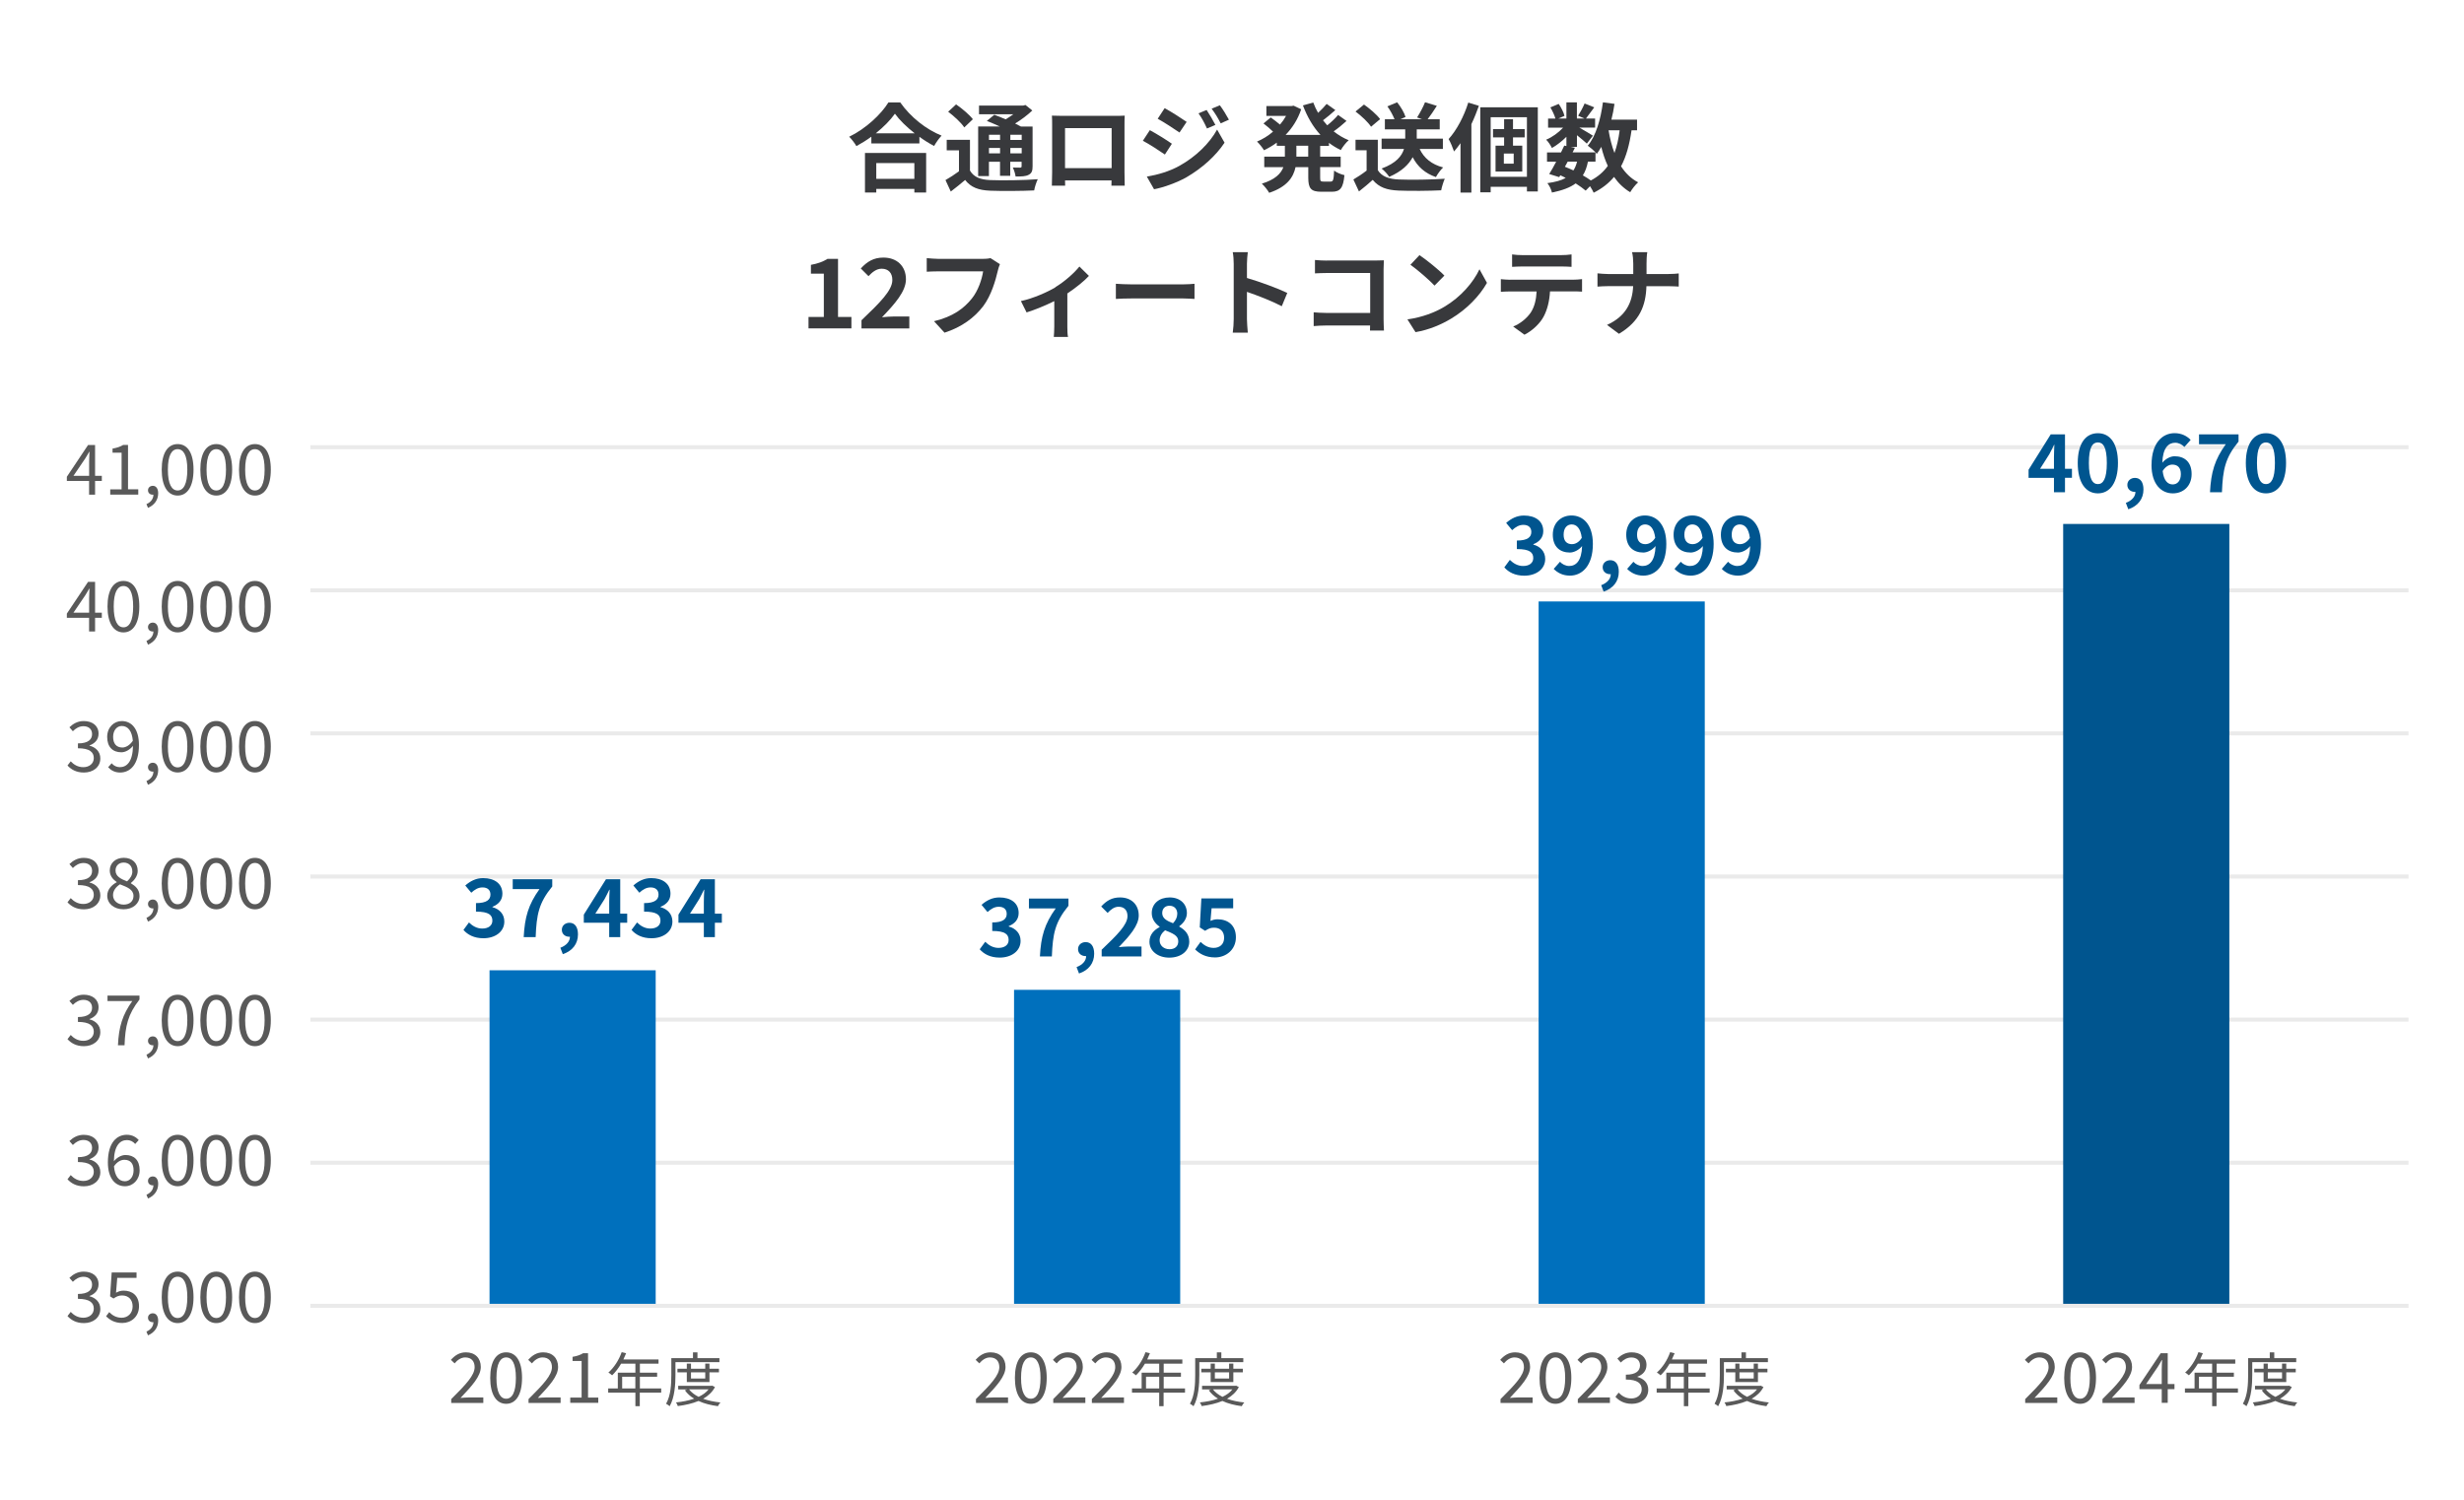 <?xml version="1.0" encoding="UTF-8"?>
<svg xmlns="http://www.w3.org/2000/svg" width="460" height="280" viewBox="0 0 460 280">
  <defs>
    <style>
      .cls-1 {
        fill: #595959;
      }

      .cls-2 {
        fill: #00558f;
      }

      .cls-3 {
        fill: #38393c;
      }

      .cls-4 {
        fill: #0070bd;
      }

      .cls-5 {
        fill: #fff;
      }

      .cls-6 {
        fill: none;
        stroke: #eaeaea;
        stroke-linejoin: round;
        stroke-width: .75px;
      }
    </style>
  </defs>
  <g id="bg">
    <rect class="cls-5" width="460" height="280"/>
  </g>
  <g id="_レイヤー_1" data-name="レイヤー_1">
    <line class="cls-6" x1="57.94" y1="217.08" x2="449.64" y2="217.08"/>
    <line class="cls-6" x1="57.94" y1="190.36" x2="449.64" y2="190.36"/>
    <line class="cls-6" x1="57.94" y1="163.65" x2="449.64" y2="163.65"/>
    <line class="cls-6" x1="57.94" y1="136.93" x2="449.64" y2="136.93"/>
    <line class="cls-6" x1="57.94" y1="110.21" x2="449.64" y2="110.21"/>
    <line class="cls-6" x1="57.94" y1="83.49" x2="449.64" y2="83.49"/>
    <rect class="cls-2" x="385.17" y="97.82" width="31.02" height="145.98"/>
    <rect class="cls-4" x="287.24" y="112.29" width="31.02" height="131.51"/>
    <rect class="cls-4" x="189.31" y="184.8" width="31.02" height="59"/>
    <rect class="cls-4" x="91.39" y="181.15" width="31.02" height="62.65"/>
    <line class="cls-6" x1="57.94" y1="243.8" x2="449.64" y2="243.8"/>
    <g>
      <path class="cls-2" d="M86.52,173.62l1.03-1.4c.66.65,1.47,1.14,2.48,1.14,1.12,0,1.89-.54,1.89-1.47,0-1.05-.64-1.69-3.06-1.69v-1.59c2.04,0,2.7-.67,2.7-1.6,0-.84-.54-1.33-1.48-1.33-.79,0-1.44.38-2.1.99l-1.12-1.35c.96-.84,2.02-1.38,3.33-1.38,2.15,0,3.6,1.05,3.6,2.91,0,1.17-.69,1.98-1.85,2.44v.08c1.25.33,2.21,1.25,2.21,2.67,0,1.98-1.79,3.13-3.9,3.13-1.75,0-2.94-.66-3.72-1.54Z"/>
      <path class="cls-2" d="M100.71,165.99h-4.99v-1.84h7.38v1.35c-2.52,3.08-2.93,5.25-3.1,9.46h-2.23c.19-3.73.88-6.09,2.95-8.97Z"/>
      <path class="cls-2" d="M104.6,176.95c1.17-.44,1.81-1.22,1.8-2.06h-.13c-.72,0-1.38-.46-1.38-1.3,0-.8.65-1.31,1.42-1.31,1.02,0,1.59.81,1.59,2.17,0,1.75-1.02,3.09-2.83,3.69l-.46-1.2Z"/>
      <path class="cls-2" d="M113.73,172.27h-4.74v-1.51l4.14-6.61h2.66v6.43h1.3v1.69h-1.3v2.69h-2.06v-2.69ZM113.73,170.58v-2.16c0-.65.04-1.67.08-2.31h-.06c-.27.58-.57,1.14-.88,1.74l-1.73,2.73h2.59Z"/>
      <path class="cls-2" d="M117.9,173.62l1.03-1.4c.66.65,1.47,1.14,2.48,1.14,1.12,0,1.89-.54,1.89-1.47,0-1.05-.64-1.69-3.06-1.69v-1.59c2.04,0,2.7-.67,2.7-1.6,0-.84-.54-1.33-1.48-1.33-.79,0-1.44.38-2.1.99l-1.12-1.35c.96-.84,2.03-1.38,3.33-1.38,2.15,0,3.6,1.05,3.6,2.91,0,1.17-.69,1.98-1.85,2.44v.08c1.25.33,2.21,1.25,2.21,2.67,0,1.98-1.79,3.13-3.9,3.13-1.75,0-2.94-.66-3.72-1.54Z"/>
      <path class="cls-2" d="M131.4,172.27h-4.74v-1.51l4.14-6.61h2.66v6.43h1.3v1.69h-1.3v2.69h-2.06v-2.69ZM131.4,170.58v-2.16c0-.65.04-1.67.08-2.31h-.06c-.27.58-.57,1.14-.88,1.74l-1.73,2.73h2.59Z"/>
    </g>
    <g>
      <path class="cls-2" d="M182.9,177.23l1.03-1.4c.66.65,1.47,1.14,2.48,1.14,1.12,0,1.89-.54,1.89-1.47,0-1.05-.64-1.69-3.06-1.69v-1.59c2.04,0,2.7-.67,2.7-1.6,0-.84-.54-1.33-1.48-1.33-.79,0-1.44.38-2.1.99l-1.12-1.35c.96-.84,2.03-1.38,3.33-1.38,2.15,0,3.6,1.05,3.6,2.91,0,1.17-.69,1.98-1.85,2.44v.08c1.25.33,2.21,1.25,2.21,2.67,0,1.98-1.79,3.13-3.9,3.13-1.75,0-2.94-.66-3.72-1.54Z"/>
      <path class="cls-2" d="M197.08,169.6h-4.99v-1.84h7.38v1.35c-2.52,3.08-2.93,5.25-3.1,9.46h-2.23c.19-3.73.88-6.09,2.95-8.97Z"/>
      <path class="cls-2" d="M200.97,180.56c1.17-.44,1.81-1.22,1.8-2.06h-.13c-.72,0-1.38-.46-1.38-1.3,0-.8.65-1.31,1.42-1.31,1.02,0,1.59.81,1.59,2.17,0,1.75-1.02,3.09-2.83,3.69l-.46-1.2Z"/>
      <path class="cls-2" d="M205.69,177.29c2.9-2.76,4.8-4.65,4.8-6.25,0-1.09-.6-1.75-1.67-1.75-.81,0-1.47.54-2.04,1.15l-1.2-1.2c1.02-1.1,2.01-1.69,3.52-1.69,2.1,0,3.49,1.33,3.49,3.37,0,1.89-1.74,3.84-3.72,5.91.56-.06,1.29-.12,1.81-.12h2.43v1.86h-7.44v-1.27Z"/>
      <path class="cls-2" d="M214.59,175.81c0-1.33.88-2.19,1.9-2.73v-.06c-.84-.61-1.47-1.41-1.47-2.55,0-1.79,1.42-2.92,3.34-2.92s3.22,1.17,3.22,2.94c0,1.06-.72,1.93-1.42,2.43v.08c1,.57,1.86,1.36,1.86,2.82,0,1.68-1.48,2.97-3.73,2.97-2.11,0-3.7-1.23-3.7-2.97ZM219.97,175.73c0-1.08-1.04-1.47-2.46-2.05-.58.46-1.02,1.12-1.02,1.89,0,1,.83,1.65,1.86,1.65.94,0,1.62-.52,1.62-1.48ZM219.79,170.63c0-.9-.54-1.53-1.47-1.53-.75,0-1.35.48-1.35,1.37,0,.99.87,1.46,2.02,1.9.51-.54.79-1.12.79-1.74Z"/>
      <path class="cls-2" d="M223.11,177.26l1.02-1.41c.63.61,1.41,1.12,2.44,1.12,1.15,0,1.96-.68,1.96-1.89s-.75-1.88-1.88-1.88c-.66,0-1.02.17-1.67.58l-1-.64.3-5.4h5.94v1.84h-4.03l-.21,2.35c.45-.19.82-.3,1.33-.3,1.86,0,3.42,1.05,3.42,3.36s-1.83,3.76-3.89,3.76c-1.75,0-2.92-.69-3.75-1.52Z"/>
    </g>
    <g>
      <path class="cls-2" d="M280.84,105.93l1.03-1.4c.66.65,1.47,1.14,2.48,1.14,1.12,0,1.89-.54,1.89-1.47,0-1.05-.64-1.69-3.06-1.69v-1.59c2.04,0,2.7-.67,2.7-1.6,0-.84-.54-1.33-1.48-1.33-.79,0-1.44.38-2.1.99l-1.12-1.35c.96-.84,2.02-1.38,3.33-1.38,2.15,0,3.6,1.05,3.6,2.91,0,1.17-.69,1.98-1.85,2.44v.08c1.25.33,2.21,1.25,2.21,2.67,0,1.98-1.79,3.13-3.9,3.13-1.75,0-2.94-.66-3.72-1.54Z"/>
      <path class="cls-2" d="M290.06,106.21l1.17-1.33c.39.45,1.06.79,1.71.79,1.27,0,2.33-.93,2.42-3.72-.61.76-1.56,1.21-2.28,1.21-1.86,0-3.19-1.08-3.19-3.34s1.59-3.58,3.49-3.58c2.1,0,3.99,1.6,3.99,5.32,0,4.12-2.05,5.91-4.29,5.91-1.37,0-2.37-.58-3.02-1.26ZM293.5,101.59c.58,0,1.29-.34,1.8-1.18-.23-1.81-.98-2.5-1.89-2.5-.83,0-1.5.63-1.5,1.92,0,1.21.61,1.77,1.59,1.77Z"/>
      <path class="cls-2" d="M298.91,109.26c1.17-.44,1.81-1.22,1.8-2.06h-.13c-.72,0-1.38-.46-1.38-1.3,0-.8.65-1.31,1.42-1.31,1.02,0,1.59.81,1.59,2.17,0,1.75-1.02,3.09-2.83,3.69l-.46-1.2Z"/>
      <path class="cls-2" d="M303.77,106.21l1.17-1.33c.39.45,1.06.79,1.71.79,1.27,0,2.33-.93,2.42-3.72-.61.76-1.56,1.21-2.28,1.21-1.86,0-3.19-1.08-3.19-3.34s1.59-3.58,3.49-3.58c2.1,0,3.99,1.6,3.99,5.32,0,4.12-2.05,5.91-4.29,5.91-1.37,0-2.37-.58-3.02-1.26ZM307.21,101.59c.58,0,1.29-.34,1.8-1.18-.23-1.81-.97-2.5-1.89-2.5-.83,0-1.5.63-1.5,1.92,0,1.21.61,1.77,1.59,1.77Z"/>
      <path class="cls-2" d="M312.61,106.21l1.17-1.33c.39.45,1.06.79,1.71.79,1.27,0,2.33-.93,2.42-3.72-.61.76-1.56,1.21-2.28,1.21-1.86,0-3.19-1.08-3.19-3.34s1.59-3.58,3.49-3.58c2.1,0,3.99,1.6,3.99,5.32,0,4.12-2.05,5.91-4.29,5.91-1.37,0-2.37-.58-3.02-1.26ZM316.04,101.59c.58,0,1.29-.34,1.8-1.18-.23-1.81-.97-2.5-1.89-2.5-.83,0-1.5.63-1.5,1.92,0,1.21.61,1.77,1.59,1.77Z"/>
      <path class="cls-2" d="M321.44,106.21l1.17-1.33c.39.45,1.06.79,1.71.79,1.27,0,2.33-.93,2.42-3.72-.61.76-1.56,1.21-2.28,1.21-1.86,0-3.19-1.08-3.19-3.34s1.59-3.58,3.49-3.58c2.1,0,3.99,1.6,3.99,5.32,0,4.12-2.05,5.91-4.29,5.91-1.37,0-2.37-.58-3.02-1.26ZM324.88,101.59c.58,0,1.29-.34,1.8-1.18-.23-1.81-.97-2.5-1.89-2.5-.83,0-1.5.63-1.5,1.92,0,1.21.61,1.77,1.59,1.77Z"/>
    </g>
    <g>
      <path class="cls-2" d="M383.45,89.21h-4.74v-1.51l4.14-6.61h2.66v6.43h1.3v1.69h-1.3v2.69h-2.06v-2.69ZM383.45,87.52v-2.16c0-.65.04-1.67.08-2.31h-.06c-.27.58-.57,1.14-.88,1.74l-1.73,2.73h2.59Z"/>
      <path class="cls-2" d="M387.89,86.44c0-3.66,1.48-5.56,3.76-5.56s3.75,1.92,3.75,5.56-1.47,5.67-3.75,5.67-3.76-2-3.76-5.67ZM393.32,86.44c0-3-.71-3.84-1.67-3.84s-1.68.84-1.68,3.84.72,3.94,1.68,3.94,1.67-.93,1.67-3.94Z"/>
      <path class="cls-2" d="M396.86,93.89c1.17-.44,1.81-1.22,1.8-2.06h-.13c-.72,0-1.38-.46-1.38-1.3,0-.8.65-1.31,1.42-1.31,1.02,0,1.59.81,1.59,2.17,0,1.75-1.02,3.09-2.83,3.69l-.46-1.2Z"/>
      <path class="cls-2" d="M401.67,86.78c0-4.12,2.06-5.91,4.3-5.91,1.35,0,2.34.57,3,1.26l-1.17,1.32c-.39-.44-1.06-.79-1.71-.79-1.27,0-2.32.95-2.41,3.73.61-.76,1.56-1.21,2.28-1.21,1.86,0,3.19,1.06,3.19,3.33s-1.59,3.6-3.5,3.6c-2.1,0-3.99-1.62-3.99-5.32ZM403.74,87.92c.21,1.83.96,2.52,1.88,2.52.84,0,1.52-.65,1.52-1.93,0-1.22-.63-1.77-1.59-1.77-.57,0-1.25.31-1.8,1.19Z"/>
      <path class="cls-2" d="M415.52,82.93h-4.99v-1.84h7.38v1.35c-2.52,3.08-2.93,5.25-3.1,9.46h-2.23c.19-3.73.88-6.09,2.95-8.97Z"/>
      <path class="cls-2" d="M419.27,86.44c0-3.66,1.48-5.56,3.76-5.56s3.75,1.92,3.75,5.56-1.47,5.67-3.75,5.67-3.76-2-3.76-5.67ZM424.7,86.44c0-3-.71-3.84-1.67-3.84s-1.68.84-1.68,3.84.72,3.94,1.68,3.94,1.67-.93,1.67-3.94Z"/>
    </g>
    <g>
      <path class="cls-1" d="M12.6,245.71l.6-.78c.56.58,1.29,1.09,2.37,1.09s1.94-.66,1.94-1.7c0-1.1-.77-1.83-2.96-1.83v-.91c1.96,0,2.64-.77,2.64-1.74,0-.9-.62-1.47-1.61-1.47-.77,0-1.44.39-1.98.94l-.64-.74c.71-.68,1.56-1.16,2.67-1.16,1.6,0,2.77.85,2.77,2.35,0,1.12-.69,1.83-1.69,2.2v.05c1.12.27,2.02,1.09,2.02,2.37,0,1.65-1.37,2.64-3.06,2.64-1.5,0-2.43-.62-3.06-1.3Z"/>
      <path class="cls-1" d="M19.8,245.75l.59-.78c.55.55,1.23,1.05,2.34,1.05s2.03-.82,2.03-2.11-.78-2.05-1.98-2.05c-.64,0-1.04.21-1.59.57l-.64-.4.3-4.46h4.64v1.01h-3.6l-.23,2.77c.43-.23.84-.39,1.42-.39,1.59,0,2.87.91,2.87,2.91s-1.51,3.13-3.12,3.13c-1.48,0-2.39-.62-3.03-1.26Z"/>
      <path class="cls-1" d="M27.34,248.61c.82-.36,1.3-1,1.3-1.77-.05.01-.09.01-.14.01-.46,0-.87-.29-.87-.83,0-.51.42-.83.9-.83.62,0,1,.53,1,1.4,0,1.25-.73,2.22-1.9,2.72l-.29-.7Z"/>
      <path class="cls-1" d="M30.19,242.18c0-3.11,1.13-4.77,2.98-4.77s2.96,1.68,2.96,4.77-1.12,4.84-2.96,4.84-2.98-1.73-2.98-4.84ZM34.97,242.18c0-2.72-.73-3.82-1.81-3.82s-1.82,1.1-1.82,3.82.73,3.89,1.82,3.89,1.81-1.17,1.81-3.89Z"/>
      <path class="cls-1" d="M37.4,242.18c0-3.11,1.13-4.77,2.98-4.77s2.96,1.68,2.96,4.77-1.12,4.84-2.96,4.84-2.98-1.73-2.98-4.84ZM42.19,242.18c0-2.72-.73-3.82-1.81-3.82s-1.82,1.1-1.82,3.82.73,3.89,1.82,3.89,1.81-1.17,1.81-3.89Z"/>
      <path class="cls-1" d="M44.62,242.18c0-3.11,1.13-4.77,2.98-4.77s2.96,1.68,2.96,4.77-1.12,4.84-2.96,4.84-2.98-1.73-2.98-4.84ZM49.4,242.18c0-2.72-.73-3.82-1.81-3.82s-1.82,1.1-1.82,3.82.73,3.89,1.82,3.89,1.81-1.17,1.81-3.89Z"/>
    </g>
    <g>
      <path class="cls-1" d="M12.6,220.17l.6-.78c.56.58,1.29,1.09,2.37,1.09s1.94-.66,1.94-1.7c0-1.1-.77-1.83-2.96-1.83v-.91c1.96,0,2.64-.77,2.64-1.74,0-.9-.62-1.47-1.61-1.47-.77,0-1.44.39-1.98.94l-.64-.74c.71-.68,1.56-1.16,2.67-1.16,1.6,0,2.77.85,2.77,2.35,0,1.12-.69,1.83-1.69,2.2v.05c1.12.27,2.02,1.09,2.02,2.37,0,1.65-1.37,2.64-3.06,2.64-1.5,0-2.43-.62-3.06-1.3Z"/>
      <path class="cls-1" d="M20.14,217.02c0-3.73,1.68-5.16,3.54-5.16.99,0,1.7.42,2.22.98l-.66.74c-.38-.46-.95-.73-1.52-.73-1.31,0-2.41,1-2.46,3.95.6-.72,1.42-1.16,2.17-1.16,1.6,0,2.64.96,2.64,2.85,0,1.78-1.25,2.98-2.73,2.98-1.83,0-3.2-1.48-3.2-4.45ZM21.28,217.76c.16,1.81.87,2.78,2.04,2.78.92,0,1.62-.82,1.62-2.05s-.57-1.96-1.72-1.96c-.6,0-1.33.32-1.95,1.23Z"/>
      <path class="cls-1" d="M27.34,223.06c.82-.36,1.3-1,1.3-1.77-.05.01-.09.01-.14.01-.46,0-.87-.29-.87-.83,0-.51.42-.83.9-.83.62,0,1,.53,1,1.4,0,1.25-.73,2.22-1.9,2.72l-.29-.7Z"/>
      <path class="cls-1" d="M30.19,216.63c0-3.11,1.13-4.77,2.98-4.77s2.96,1.68,2.96,4.77-1.12,4.84-2.96,4.84-2.98-1.73-2.98-4.84ZM34.97,216.63c0-2.72-.73-3.82-1.81-3.82s-1.82,1.1-1.82,3.82.73,3.89,1.82,3.89,1.81-1.17,1.81-3.89Z"/>
      <path class="cls-1" d="M37.4,216.63c0-3.11,1.13-4.77,2.98-4.77s2.96,1.68,2.96,4.77-1.12,4.84-2.96,4.84-2.98-1.73-2.98-4.84ZM42.19,216.63c0-2.72-.73-3.82-1.81-3.82s-1.82,1.1-1.82,3.82.73,3.89,1.82,3.89,1.81-1.17,1.81-3.89Z"/>
      <path class="cls-1" d="M44.62,216.63c0-3.11,1.13-4.77,2.98-4.77s2.96,1.68,2.96,4.77-1.12,4.84-2.96,4.84-2.98-1.73-2.98-4.84ZM49.4,216.63c0-2.72-.73-3.82-1.81-3.82s-1.82,1.1-1.82,3.82.73,3.89,1.82,3.89,1.81-1.17,1.81-3.89Z"/>
    </g>
    <g>
      <path class="cls-1" d="M12.6,194.01l.6-.78c.56.58,1.29,1.09,2.37,1.09s1.94-.66,1.94-1.7c0-1.1-.77-1.83-2.96-1.83v-.91c1.96,0,2.64-.77,2.64-1.74,0-.9-.62-1.47-1.61-1.47-.77,0-1.44.39-1.98.94l-.64-.74c.71-.68,1.56-1.16,2.67-1.16,1.6,0,2.77.85,2.77,2.35,0,1.12-.69,1.83-1.69,2.2v.05c1.12.27,2.02,1.09,2.02,2.37,0,1.65-1.37,2.64-3.06,2.64-1.5,0-2.43-.62-3.06-1.3Z"/>
      <path class="cls-1" d="M24.69,186.89h-4.62v-1.01h5.97v.73c-2.18,2.81-2.65,4.93-2.79,8.54h-1.23c.16-3.5.86-5.71,2.68-8.26Z"/>
      <path class="cls-1" d="M27.34,196.91c.82-.36,1.3-1,1.3-1.77-.05.01-.09.01-.14.01-.46,0-.87-.29-.87-.83,0-.51.42-.83.9-.83.62,0,1,.53,1,1.4,0,1.25-.73,2.22-1.9,2.72l-.29-.7Z"/>
      <path class="cls-1" d="M30.19,190.48c0-3.11,1.13-4.77,2.98-4.77s2.96,1.68,2.96,4.77-1.12,4.84-2.96,4.84-2.98-1.73-2.98-4.84ZM34.97,190.48c0-2.72-.73-3.82-1.81-3.82s-1.82,1.1-1.82,3.82.73,3.89,1.82,3.89,1.81-1.17,1.81-3.89Z"/>
      <path class="cls-1" d="M37.4,190.48c0-3.11,1.13-4.77,2.98-4.77s2.96,1.68,2.96,4.77-1.12,4.84-2.96,4.84-2.98-1.73-2.98-4.84ZM42.19,190.48c0-2.72-.73-3.82-1.81-3.82s-1.82,1.1-1.82,3.82.73,3.89,1.82,3.89,1.81-1.17,1.81-3.89Z"/>
      <path class="cls-1" d="M44.62,190.48c0-3.11,1.13-4.77,2.98-4.77s2.96,1.68,2.96,4.77-1.12,4.84-2.96,4.84-2.98-1.73-2.98-4.84ZM49.4,190.48c0-2.72-.73-3.82-1.81-3.82s-1.82,1.1-1.82,3.82.73,3.89,1.82,3.89,1.81-1.17,1.81-3.89Z"/>
    </g>
    <g>
      <path class="cls-1" d="M12.6,168.46l.6-.78c.56.58,1.29,1.09,2.37,1.09s1.94-.66,1.94-1.7c0-1.1-.77-1.83-2.96-1.83v-.91c1.96,0,2.64-.77,2.64-1.74,0-.9-.62-1.47-1.61-1.47-.77,0-1.44.39-1.98.94l-.64-.74c.71-.68,1.56-1.16,2.67-1.16,1.6,0,2.77.85,2.77,2.35,0,1.12-.69,1.83-1.69,2.2v.05c1.12.27,2.02,1.09,2.02,2.37,0,1.65-1.37,2.64-3.06,2.64-1.5,0-2.43-.62-3.06-1.3Z"/>
      <path class="cls-1" d="M20.02,167.23c0-1.21.88-2.04,1.76-2.51v-.05c-.69-.47-1.29-1.16-1.29-2.15,0-1.42,1.13-2.37,2.61-2.37,1.62,0,2.61,1.01,2.61,2.46,0,.98-.72,1.81-1.27,2.24v.06c.82.49,1.61,1.14,1.61,2.38,0,1.39-1.2,2.47-2.99,2.47s-3.04-1.07-3.04-2.54ZM24.92,167.27c0-1.21-1.17-1.64-2.52-2.17-.75.48-1.3,1.17-1.3,2.03,0,1.01.85,1.76,1.99,1.76s1.83-.66,1.83-1.61ZM24.7,162.68c0-.91-.58-1.64-1.61-1.64-.88,0-1.52.58-1.52,1.48,0,1.12,1.03,1.59,2.15,2.03.64-.57.99-1.18.99-1.87Z"/>
      <path class="cls-1" d="M27.34,171.36c.82-.36,1.3-1,1.3-1.77-.05.01-.09.01-.14.01-.46,0-.87-.29-.87-.83,0-.51.42-.83.9-.83.62,0,1,.53,1,1.4,0,1.25-.73,2.22-1.9,2.72l-.29-.7Z"/>
      <path class="cls-1" d="M30.19,164.93c0-3.11,1.13-4.77,2.98-4.77s2.96,1.68,2.96,4.77-1.12,4.84-2.96,4.84-2.98-1.73-2.98-4.84ZM34.97,164.93c0-2.72-.73-3.82-1.81-3.82s-1.82,1.1-1.82,3.82.73,3.89,1.82,3.89,1.81-1.17,1.81-3.89Z"/>
      <path class="cls-1" d="M37.4,164.93c0-3.11,1.13-4.77,2.98-4.77s2.96,1.68,2.96,4.77-1.12,4.84-2.96,4.84-2.98-1.73-2.98-4.84ZM42.19,164.93c0-2.72-.73-3.82-1.81-3.82s-1.82,1.1-1.82,3.82.73,3.89,1.82,3.89,1.81-1.17,1.81-3.89Z"/>
      <path class="cls-1" d="M44.62,164.93c0-3.11,1.13-4.77,2.98-4.77s2.96,1.68,2.96,4.77-1.12,4.84-2.96,4.84-2.98-1.73-2.98-4.84ZM49.4,164.93c0-2.72-.73-3.82-1.81-3.82s-1.82,1.1-1.82,3.82.73,3.89,1.82,3.89,1.81-1.17,1.81-3.89Z"/>
    </g>
    <g>
      <path class="cls-1" d="M12.6,142.92l.6-.78c.56.58,1.29,1.09,2.37,1.09s1.94-.66,1.94-1.7c0-1.1-.77-1.83-2.96-1.83v-.91c1.96,0,2.64-.77,2.64-1.74,0-.9-.62-1.47-1.61-1.47-.77,0-1.44.39-1.98.94l-.64-.74c.71-.68,1.56-1.16,2.67-1.16,1.6,0,2.77.85,2.77,2.35,0,1.12-.69,1.83-1.69,2.2v.05c1.12.27,2.02,1.09,2.02,2.37,0,1.65-1.37,2.64-3.06,2.64-1.5,0-2.43-.62-3.06-1.3Z"/>
      <path class="cls-1" d="M20.19,143.24l.66-.74c.36.46.94.73,1.52.73,1.3,0,2.41-1.01,2.46-3.98-.6.74-1.42,1.2-2.17,1.2-1.61,0-2.65-.98-2.65-2.87,0-1.77,1.25-2.96,2.73-2.96,1.83,0,3.2,1.48,3.2,4.46,0,3.72-1.68,5.15-3.52,5.15-.99,0-1.72-.42-2.22-.98ZM22.85,139.56c.6,0,1.35-.38,1.95-1.26-.16-1.79-.88-2.76-2.07-2.76-.91,0-1.61.81-1.61,2.03s.57,1.99,1.73,1.99Z"/>
      <path class="cls-1" d="M27.34,145.82c.82-.36,1.3-1,1.3-1.77-.05.01-.09.01-.14.01-.46,0-.87-.29-.87-.83,0-.51.42-.83.9-.83.62,0,1,.53,1,1.4,0,1.25-.73,2.22-1.9,2.72l-.29-.7Z"/>
      <path class="cls-1" d="M30.19,139.38c0-3.11,1.13-4.77,2.98-4.77s2.96,1.68,2.96,4.77-1.12,4.84-2.96,4.84-2.98-1.73-2.98-4.84ZM34.97,139.38c0-2.72-.73-3.82-1.81-3.82s-1.82,1.1-1.82,3.82.73,3.89,1.82,3.89,1.81-1.17,1.81-3.89Z"/>
      <path class="cls-1" d="M37.4,139.38c0-3.11,1.13-4.77,2.98-4.77s2.96,1.68,2.96,4.77-1.12,4.84-2.96,4.84-2.98-1.73-2.98-4.84ZM42.19,139.38c0-2.72-.73-3.82-1.81-3.82s-1.82,1.1-1.82,3.82.73,3.89,1.82,3.89,1.81-1.17,1.81-3.89Z"/>
      <path class="cls-1" d="M44.62,139.38c0-3.11,1.13-4.77,2.98-4.77s2.96,1.68,2.96,4.77-1.12,4.84-2.96,4.84-2.98-1.73-2.98-4.84ZM49.4,139.38c0-2.72-.73-3.82-1.81-3.82s-1.82,1.1-1.82,3.82.73,3.89,1.82,3.89,1.81-1.17,1.81-3.89Z"/>
    </g>
    <g>
      <path class="cls-1" d="M16.64,115.34h-4.16v-.78l3.96-5.93h1.31v5.76h1.26v.95h-1.26v2.56h-1.12v-2.56ZM16.64,114.39v-2.72c0-.48.04-1.27.06-1.77h-.05c-.23.44-.49.84-.77,1.3l-2.17,3.19h2.93Z"/>
      <path class="cls-1" d="M20.07,113.23c0-3.11,1.13-4.77,2.98-4.77s2.96,1.68,2.96,4.77-1.12,4.84-2.96,4.84-2.98-1.73-2.98-4.84ZM24.86,113.23c0-2.72-.73-3.82-1.81-3.82s-1.82,1.1-1.82,3.82.73,3.89,1.82,3.89,1.81-1.17,1.81-3.89Z"/>
      <path class="cls-1" d="M27.34,119.66c.82-.36,1.3-1,1.3-1.77-.05.01-.09.01-.14.01-.46,0-.87-.29-.87-.83,0-.51.42-.83.9-.83.62,0,1,.53,1,1.4,0,1.25-.73,2.22-1.9,2.72l-.29-.7Z"/>
      <path class="cls-1" d="M30.19,113.23c0-3.11,1.13-4.77,2.98-4.77s2.96,1.68,2.96,4.77-1.12,4.84-2.96,4.84-2.98-1.73-2.98-4.84ZM34.97,113.23c0-2.72-.73-3.82-1.81-3.82s-1.82,1.1-1.82,3.82.73,3.89,1.82,3.89,1.81-1.17,1.81-3.89Z"/>
      <path class="cls-1" d="M37.4,113.23c0-3.11,1.13-4.77,2.98-4.77s2.96,1.68,2.96,4.77-1.12,4.84-2.96,4.84-2.98-1.73-2.98-4.84ZM42.19,113.23c0-2.72-.73-3.82-1.81-3.82s-1.82,1.1-1.82,3.82.73,3.89,1.82,3.89,1.81-1.17,1.81-3.89Z"/>
      <path class="cls-1" d="M44.62,113.23c0-3.11,1.13-4.77,2.98-4.77s2.96,1.68,2.96,4.77-1.12,4.84-2.96,4.84-2.98-1.73-2.98-4.84ZM49.4,113.23c0-2.72-.73-3.82-1.81-3.82s-1.82,1.1-1.82,3.82.73,3.89,1.82,3.89,1.81-1.17,1.81-3.89Z"/>
    </g>
    <g>
      <path class="cls-1" d="M16.64,89.79h-4.16v-.78l3.96-5.93h1.31v5.76h1.26v.95h-1.26v2.56h-1.12v-2.56ZM16.64,88.84v-2.72c0-.48.04-1.27.06-1.77h-.05c-.23.44-.49.84-.77,1.3l-2.17,3.19h2.93Z"/>
      <path class="cls-1" d="M20.58,91.36h2.12v-6.84h-1.69v-.77c.84-.14,1.46-.36,1.98-.68h.91v8.28h1.91v.99h-5.23v-.99Z"/>
      <path class="cls-1" d="M27.34,94.12c.82-.36,1.3-1,1.3-1.77-.05.01-.09.01-.14.01-.46,0-.87-.29-.87-.83,0-.51.42-.83.9-.83.62,0,1,.53,1,1.4,0,1.25-.73,2.22-1.9,2.72l-.29-.7Z"/>
      <path class="cls-1" d="M30.19,87.68c0-3.11,1.13-4.77,2.98-4.77s2.96,1.68,2.96,4.77-1.12,4.84-2.96,4.84-2.98-1.73-2.98-4.84ZM34.97,87.68c0-2.72-.73-3.82-1.81-3.82s-1.82,1.1-1.82,3.82.73,3.89,1.82,3.89,1.81-1.17,1.81-3.89Z"/>
      <path class="cls-1" d="M37.4,87.68c0-3.11,1.13-4.77,2.98-4.77s2.96,1.68,2.96,4.77-1.12,4.84-2.96,4.84-2.98-1.73-2.98-4.84ZM42.19,87.68c0-2.72-.73-3.82-1.81-3.82s-1.82,1.1-1.82,3.82.73,3.89,1.82,3.89,1.81-1.17,1.81-3.89Z"/>
      <path class="cls-1" d="M44.62,87.68c0-3.11,1.13-4.77,2.98-4.77s2.96,1.68,2.96,4.77-1.12,4.84-2.96,4.84-2.98-1.73-2.98-4.84ZM49.4,87.68c0-2.72-.73-3.82-1.81-3.82s-1.82,1.1-1.82,3.82.73,3.89,1.82,3.89,1.81-1.17,1.81-3.89Z"/>
    </g>
    <g>
      <path class="cls-1" d="M84.24,261.21c2.79-2.78,4.37-4.45,4.37-5.97,0-1.05-.57-1.81-1.76-1.81-.78,0-1.46.49-1.98,1.11l-.69-.66c.78-.85,1.6-1.4,2.81-1.4,1.7,0,2.77,1.08,2.77,2.72,0,1.74-1.59,3.47-3.78,5.79.49-.04,1.07-.09,1.56-.09h2.69v1.03h-5.99v-.7Z"/>
      <path class="cls-1" d="M91.52,257.25c0-3.11,1.13-4.77,2.98-4.77s2.96,1.68,2.96,4.77-1.12,4.84-2.96,4.84-2.98-1.73-2.98-4.84ZM96.31,257.25c0-2.72-.73-3.82-1.81-3.82s-1.82,1.1-1.82,3.82.73,3.89,1.82,3.89,1.81-1.17,1.81-3.89Z"/>
      <path class="cls-1" d="M98.67,261.21c2.79-2.78,4.37-4.45,4.37-5.97,0-1.05-.57-1.81-1.76-1.81-.78,0-1.46.49-1.98,1.11l-.69-.66c.78-.85,1.6-1.4,2.81-1.4,1.7,0,2.77,1.08,2.77,2.72,0,1.74-1.59,3.47-3.78,5.79.49-.04,1.07-.09,1.56-.09h2.69v1.03h-5.99v-.7Z"/>
      <path class="cls-1" d="M106.46,260.93h2.12v-6.84h-1.69v-.77c.84-.14,1.46-.36,1.98-.68h.91v8.28h1.91v.99h-5.23v-.99Z"/>
    </g>
    <g>
      <path class="cls-1" d="M123.42,260.01h-3.98v2.52h-.82v-2.52h-5.08v-.79h1.8v-2.95h3.28v-1.67h-2.67c-.49.85-1.08,1.6-1.67,2.17-.15-.13-.5-.41-.7-.52,1.03-.9,1.96-2.32,2.48-3.8l.83.2c-.15.38-.33.78-.51,1.16h6.56v.79h-3.48v1.67h3.22v.77h-3.22v2.18h3.98v.79ZM118.61,259.22v-2.18h-2.46v2.18h2.46Z"/>
      <path class="cls-1" d="M126.1,254.31v2.4c0,1.69-.13,4.17-1.08,5.83-.14-.14-.48-.37-.67-.46.9-1.56.98-3.78.98-5.37v-3.15h4.04v-1.08h.84v1.08h4.1v.75h-8.21ZM133.48,258.96c-.5.95-1.27,1.65-2.21,2.19.96.34,2.06.57,3.23.69-.18.17-.39.48-.47.69-1.34-.18-2.57-.48-3.62-.97-1.17.48-2.51.78-3.87.95-.05-.2-.22-.51-.34-.68,1.19-.12,2.35-.34,3.39-.7-.7-.42-1.29-.95-1.73-1.57l.44-.16h-1.69v-.67h6.22l.14-.03.52.27ZM128.22,258.03v-1.82h-1.75v-.67h1.75v-.96h.78v.96h2.66v-.96h.79v.96h1.77v.67h-1.77v1.82h-4.24ZM128.64,259.39c.42.56,1.03,1.02,1.78,1.4.76-.36,1.41-.81,1.86-1.4h-3.64ZM129,256.21v1.16h2.66v-1.16h-2.66Z"/>
    </g>
    <g>
      <path class="cls-1" d="M182.19,261.21c2.8-2.78,4.37-4.45,4.37-5.97,0-1.05-.57-1.81-1.75-1.81-.78,0-1.46.49-1.98,1.11l-.69-.66c.78-.85,1.6-1.4,2.81-1.4,1.7,0,2.77,1.08,2.77,2.72,0,1.74-1.59,3.47-3.78,5.79.49-.04,1.07-.09,1.56-.09h2.69v1.03h-5.99v-.7Z"/>
      <path class="cls-1" d="M189.47,257.25c0-3.11,1.13-4.77,2.98-4.77s2.96,1.68,2.96,4.77-1.12,4.84-2.96,4.84-2.98-1.73-2.98-4.84ZM194.25,257.25c0-2.72-.73-3.82-1.81-3.82s-1.82,1.1-1.82,3.82.73,3.89,1.82,3.89,1.81-1.17,1.81-3.89Z"/>
      <path class="cls-1" d="M196.62,261.21c2.8-2.78,4.37-4.45,4.37-5.97,0-1.05-.57-1.81-1.75-1.81-.78,0-1.46.49-1.98,1.11l-.69-.66c.78-.85,1.6-1.4,2.81-1.4,1.7,0,2.77,1.08,2.77,2.72,0,1.74-1.59,3.47-3.78,5.79.49-.04,1.07-.09,1.56-.09h2.69v1.03h-5.99v-.7Z"/>
      <path class="cls-1" d="M203.83,261.21c2.8-2.78,4.37-4.45,4.37-5.97,0-1.05-.57-1.81-1.75-1.81-.78,0-1.46.49-1.98,1.11l-.69-.66c.78-.85,1.6-1.4,2.81-1.4,1.7,0,2.77,1.08,2.77,2.72,0,1.74-1.59,3.47-3.78,5.79.49-.04,1.07-.09,1.56-.09h2.69v1.03h-5.99v-.7Z"/>
    </g>
    <g>
      <path class="cls-1" d="M221.21,260.01h-3.98v2.52h-.82v-2.52h-5.08v-.79h1.8v-2.95h3.28v-1.67h-2.67c-.49.85-1.08,1.6-1.67,2.17-.15-.13-.5-.41-.7-.52,1.03-.9,1.96-2.32,2.48-3.8l.83.2c-.15.38-.33.78-.51,1.16h6.56v.79h-3.48v1.67h3.22v.77h-3.22v2.18h3.98v.79ZM216.41,259.22v-2.18h-2.46v2.18h2.46Z"/>
      <path class="cls-1" d="M223.9,254.31v2.4c0,1.69-.13,4.17-1.08,5.83-.14-.14-.48-.37-.67-.46.9-1.56.98-3.78.98-5.37v-3.15h4.04v-1.08h.84v1.08h4.1v.75h-8.21ZM231.28,258.96c-.5.95-1.27,1.65-2.21,2.19.96.34,2.06.57,3.23.69-.18.17-.39.48-.47.69-1.34-.18-2.57-.48-3.62-.97-1.17.48-2.51.78-3.87.95-.05-.2-.22-.51-.34-.68,1.19-.12,2.35-.34,3.39-.7-.7-.42-1.29-.95-1.73-1.57l.44-.16h-1.69v-.67h6.22l.14-.03.52.27ZM226.02,258.03v-1.82h-1.75v-.67h1.75v-.96h.78v.96h2.66v-.96h.79v.96h1.77v.67h-1.77v1.82h-4.24ZM226.44,259.39c.42.56,1.03,1.02,1.78,1.4.76-.36,1.41-.81,1.86-1.4h-3.64ZM226.8,256.21v1.16h2.66v-1.16h-2.66Z"/>
    </g>
    <g>
      <path class="cls-1" d="M280.13,261.21c2.79-2.78,4.37-4.45,4.37-5.97,0-1.05-.57-1.81-1.76-1.81-.78,0-1.46.49-1.98,1.11l-.69-.66c.78-.85,1.6-1.4,2.81-1.4,1.7,0,2.77,1.08,2.77,2.72,0,1.74-1.59,3.47-3.78,5.79.49-.04,1.07-.09,1.56-.09h2.69v1.03h-5.99v-.7Z"/>
      <path class="cls-1" d="M287.41,257.25c0-3.11,1.13-4.77,2.98-4.77s2.96,1.68,2.96,4.77-1.12,4.84-2.96,4.84-2.98-1.73-2.98-4.84ZM292.2,257.25c0-2.72-.73-3.82-1.81-3.82s-1.82,1.1-1.82,3.82.73,3.89,1.82,3.89,1.81-1.17,1.81-3.89Z"/>
      <path class="cls-1" d="M294.56,261.21c2.79-2.78,4.37-4.45,4.37-5.97,0-1.05-.57-1.81-1.76-1.81-.78,0-1.46.49-1.98,1.11l-.69-.66c.78-.85,1.6-1.4,2.81-1.4,1.7,0,2.77,1.08,2.77,2.72,0,1.74-1.59,3.47-3.78,5.79.49-.04,1.07-.09,1.56-.09h2.69v1.03h-5.99v-.7Z"/>
      <path class="cls-1" d="M301.58,260.78l.6-.78c.56.58,1.29,1.09,2.37,1.09s1.94-.66,1.94-1.7c0-1.1-.77-1.83-2.96-1.83v-.91c1.96,0,2.64-.77,2.64-1.74,0-.9-.62-1.47-1.61-1.47-.77,0-1.44.39-1.98.94l-.64-.74c.71-.68,1.56-1.16,2.67-1.16,1.6,0,2.77.85,2.77,2.35,0,1.12-.69,1.83-1.69,2.2v.05c1.12.27,2.02,1.09,2.02,2.37,0,1.65-1.37,2.64-3.06,2.64-1.5,0-2.43-.62-3.06-1.3Z"/>
    </g>
    <g>
      <path class="cls-1" d="M319.16,260.01h-3.98v2.52h-.82v-2.52h-5.08v-.79h1.8v-2.95h3.28v-1.67h-2.67c-.49.85-1.08,1.6-1.67,2.17-.15-.13-.5-.41-.7-.52,1.03-.9,1.96-2.32,2.48-3.8l.83.2c-.15.38-.33.78-.51,1.16h6.56v.79h-3.48v1.67h3.22v.77h-3.22v2.18h3.98v.79ZM314.35,259.22v-2.18h-2.46v2.18h2.46Z"/>
      <path class="cls-1" d="M321.84,254.31v2.4c0,1.69-.13,4.17-1.08,5.83-.14-.14-.48-.37-.67-.46.9-1.56.98-3.78.98-5.37v-3.15h4.04v-1.08h.84v1.08h4.1v.75h-8.21ZM329.22,258.96c-.5.95-1.27,1.65-2.21,2.19.96.34,2.06.57,3.23.69-.18.17-.39.48-.47.69-1.34-.18-2.57-.48-3.62-.97-1.17.48-2.51.78-3.87.95-.05-.2-.22-.51-.34-.68,1.19-.12,2.35-.34,3.39-.7-.7-.42-1.29-.95-1.73-1.57l.44-.16h-1.69v-.67h6.22l.14-.03.52.27ZM323.96,258.03v-1.82h-1.75v-.67h1.75v-.96h.78v.96h2.66v-.96h.79v.96h1.77v.67h-1.77v1.82h-4.24ZM324.38,259.39c.42.56,1.03,1.02,1.78,1.4.76-.36,1.41-.81,1.86-1.4h-3.64ZM324.74,256.21v1.16h2.66v-1.16h-2.66Z"/>
    </g>
    <g>
      <path class="cls-1" d="M378.08,261.21c2.79-2.78,4.37-4.45,4.37-5.97,0-1.05-.57-1.81-1.76-1.81-.78,0-1.46.49-1.98,1.11l-.69-.66c.78-.85,1.6-1.4,2.81-1.4,1.7,0,2.77,1.08,2.77,2.72,0,1.74-1.59,3.47-3.78,5.79.49-.04,1.07-.09,1.56-.09h2.69v1.03h-5.99v-.7Z"/>
      <path class="cls-1" d="M385.36,257.25c0-3.11,1.13-4.77,2.98-4.77s2.96,1.68,2.96,4.77-1.12,4.84-2.96,4.84-2.98-1.73-2.98-4.84ZM390.14,257.25c0-2.72-.73-3.82-1.81-3.82s-1.82,1.1-1.82,3.82.73,3.89,1.82,3.89,1.81-1.17,1.81-3.89Z"/>
      <path class="cls-1" d="M392.51,261.21c2.79-2.78,4.37-4.45,4.37-5.97,0-1.05-.57-1.81-1.76-1.81-.78,0-1.46.49-1.98,1.11l-.69-.66c.78-.85,1.6-1.4,2.81-1.4,1.7,0,2.77,1.08,2.77,2.72,0,1.74-1.59,3.47-3.78,5.79.49-.04,1.07-.09,1.56-.09h2.69v1.03h-5.99v-.7Z"/>
      <path class="cls-1" d="M403.57,259.35h-4.16v-.78l3.97-5.93h1.31v5.76h1.26v.95h-1.26v2.56h-1.12v-2.56ZM403.57,258.4v-2.72c0-.48.04-1.27.07-1.77h-.05c-.23.44-.49.84-.77,1.3l-2.17,3.19h2.92Z"/>
    </g>
    <g>
      <path class="cls-1" d="M417.78,260.01h-3.98v2.52h-.82v-2.52h-5.08v-.79h1.8v-2.95h3.28v-1.67h-2.67c-.49.85-1.08,1.6-1.67,2.17-.15-.13-.5-.41-.7-.52,1.03-.9,1.96-2.32,2.48-3.8l.83.2c-.15.38-.33.78-.51,1.16h6.56v.79h-3.48v1.67h3.22v.77h-3.22v2.18h3.98v.79ZM412.98,259.22v-2.18h-2.46v2.18h2.46Z"/>
      <path class="cls-1" d="M420.47,254.31v2.4c0,1.69-.13,4.17-1.08,5.83-.14-.14-.48-.37-.67-.46.9-1.56.98-3.78.98-5.37v-3.15h4.04v-1.08h.84v1.08h4.1v.75h-8.21ZM427.85,258.96c-.5.95-1.27,1.65-2.21,2.19.96.34,2.06.57,3.23.69-.18.17-.39.48-.47.69-1.34-.18-2.57-.48-3.62-.97-1.17.48-2.51.78-3.87.95-.05-.2-.22-.51-.34-.68,1.19-.12,2.35-.34,3.39-.7-.7-.42-1.29-.95-1.73-1.57l.44-.16h-1.69v-.67h6.22l.14-.03.52.27ZM422.59,258.03v-1.82h-1.75v-.67h1.75v-.96h.78v.96h2.66v-.96h.79v.96h1.77v.67h-1.77v1.82h-4.24ZM423.01,259.39c.42.56,1.03,1.02,1.78,1.4.76-.36,1.41-.81,1.86-1.4h-3.64ZM423.37,256.21v1.16h2.66v-1.16h-2.66Z"/>
    </g>
    <g>
      <g>
        <path class="cls-3" d="M168.07,19.13c1.93,2.75,4.84,5.04,7.71,6.19-.52.56-1.01,1.26-1.39,1.93-.92-.47-1.85-1.06-2.75-1.71v1.24h-8.97v-1.26c-.88.65-1.84,1.24-2.79,1.76-.29-.52-.88-1.3-1.35-1.75,3.1-1.49,5.98-4.21,7.33-6.41h2.21ZM161.48,28.56h11.42v7.38h-2.2v-.67h-7.11v.67h-2.11v-7.38ZM170.76,24.89c-1.49-1.17-2.83-2.47-3.69-3.66-.85,1.21-2.11,2.48-3.58,3.66h7.27ZM163.59,30.45v2.94h7.11v-2.94h-7.11Z"/>
        <path class="cls-3" d="M181.08,31.84c.7,1.21,1.94,1.71,3.78,1.78,2.14.09,6.41.04,8.88-.16-.25.5-.58,1.49-.67,2.09-2.21.11-6.03.14-8.23.05-2.16-.09-3.58-.61-4.66-2-.83.7-1.67,1.4-2.68,2.16l-.99-2.14c.77-.43,1.69-1.03,2.52-1.64v-3.92h-2.29v-1.96h4.34v5.74ZM180.02,23.79c-.56-.86-1.91-2.11-3.01-2.93l1.48-1.37c1.1.76,2.48,1.91,3.13,2.77l-1.6,1.53ZM184.63,32.88h-2.02v-9.27h4.03c-.81-.38-1.67-.74-2.41-1.03l1.39-1.15c.63.23,1.39.52,2.12.85.5-.29.99-.63,1.44-.95h-6.41v-1.62h8.26l.41-.11,1.28,1.03c-.9.85-2.03,1.71-3.21,2.43.4.2.77.38,1.08.56h2.18v7.42c0,.86-.16,1.31-.74,1.6-.58.31-1.35.31-2.43.31-.07-.52-.29-1.22-.52-1.67.56.02,1.19.02,1.37.02.22-.02.27-.09.27-.27v-.83h-2.12v2.63h-1.91v-2.63h-2.07v2.7ZM184.63,25.16v.97h2.07v-.97h-2.07ZM186.7,28.63v-1.01h-2.07v1.01h2.07ZM190.74,25.16h-2.12v.97h2.12v-.97ZM190.74,28.63v-1.01h-2.12v1.01h2.12Z"/>
        <path class="cls-3" d="M198.29,21.63h9.9c.45,0,1.13,0,1.78-.04-.04.54-.04,1.21-.04,1.75v8.82c0,.7.04,2.43.04,2.5h-2.48s.02-.45.02-.97h-8.68c.02.5.02.92.02.97h-2.48c0-.09.05-1.66.05-2.52v-8.8c0-.5,0-1.24-.04-1.75.74.02,1.42.04,1.91.04ZM198.83,31.39h8.7v-7.47h-8.7v7.47Z"/>
        <path class="cls-3" d="M218.78,26.83l-1.31,2.02c-1.03-.72-2.9-1.93-4.11-2.57l1.3-1.98c1.22.65,3.21,1.89,4.12,2.54ZM220.22,30.94c3.06-1.71,5.58-4.18,7-6.75l1.39,2.45c-1.66,2.5-4.21,4.77-7.15,6.48-1.84,1.03-4.43,1.93-6.01,2.21l-1.35-2.36c2.02-.34,4.18-.95,6.12-2.03ZM221.53,22.76l-1.33,1.98c-1.01-.7-2.88-1.91-4.07-2.57l1.3-1.98c1.19.65,3.17,1.91,4.11,2.57ZM226.9,23.32l-1.57.67c-.52-1.13-.94-1.91-1.58-2.83l1.51-.63c.5.76,1.22,1.96,1.64,2.79ZM229.42,22.35l-1.53.68c-.58-1.13-1.03-1.84-1.69-2.74l1.53-.63c.56.72,1.26,1.89,1.69,2.68Z"/>
        <path class="cls-3" d="M246.46,27.21v2.03h3.83v1.96h-3.83v1.94c0,.65.07.76.58.76h1.39c.47,0,.56-.36.63-2.05.45.36,1.31.72,1.93.85-.22,2.38-.77,3.1-2.36,3.1h-1.96c-1.94,0-2.43-.63-2.43-2.63v-1.96h-2.38c-.4,1.89-1.58,3.67-4.92,4.79-.27-.49-.92-1.31-1.37-1.71,2.48-.76,3.56-1.87,4.02-3.08h-3.57v-1.96h3.85v-2.03h-1.51v-.59c-.76.56-1.57,1.03-2.39,1.42-.29-.49-.88-1.22-1.3-1.62,1.04-.43,2.07-1.06,2.99-1.85-.47-.47-1.19-1.08-1.78-1.53l1.35-1.12c.54.38,1.22.9,1.73,1.33.43-.5.81-1.04,1.13-1.62h-3.67v-1.84h4.7l.38-.07,1.42.67c-.63,1.89-1.66,3.49-2.92,4.79h6.52c-1.4-1.51-2.48-3.39-3.28-5.51l1.93-.54c.25.67.54,1.31.9,1.93.59-.54,1.19-1.17,1.6-1.67l1.62,1.15c-.74.67-1.57,1.37-2.3,1.91.25.32.52.63.79.94.74-.59,1.53-1.33,2.03-1.94l1.57,1.12c-.74.68-1.6,1.39-2.4,1.94.85.68,1.78,1.24,2.81,1.66-.5.41-1.15,1.26-1.48,1.84-.79-.38-1.53-.83-2.21-1.35v.58h-1.64ZM244.23,27.21h-2.21v2.03h2.21v-2.03Z"/>
        <path class="cls-3" d="M257.21,31.75c.74,1.21,2.09,1.69,3.96,1.76,2.11.09,6.16.04,8.55-.14-.23.5-.56,1.55-.67,2.16-2.16.11-5.78.14-7.92.05-2.21-.09-3.69-.59-4.86-2-.79.7-1.58,1.4-2.57,2.16l-1.04-2.23c.77-.45,1.67-1.04,2.47-1.66v-3.8h-2.07v-1.96h4.16v5.65ZM255.96,23.66c-.56-.86-1.84-2.05-2.9-2.84l1.58-1.3c1.08.76,2.39,1.87,3.01,2.72l-1.69,1.42ZM265.04,27.82c.79,1.69,2.23,2.88,4.38,3.44-.45.41-1.06,1.24-1.35,1.8-2.03-.7-3.42-1.94-4.34-3.71-.72,1.35-2.03,2.65-4.38,3.67-.27-.45-.94-1.19-1.42-1.55,2.74-1.01,3.78-2.36,4.18-3.66h-4.18v-1.93h4.41v-1.73h-3.8v-1.89h1.8c-.29-.72-.79-1.66-1.33-2.4l1.82-.76c.67.83,1.33,1.94,1.57,2.74l-.95.41h4.02l-.92-.32c.52-.79,1.15-1.98,1.49-2.84l2.2.67c-.58.92-1.19,1.82-1.71,2.5h2.25v1.89h-4.29v1.73h4.88v1.93h-4.32Z"/>
        <path class="cls-3" d="M276.09,19.76c-.4,1.13-.86,2.29-1.4,3.42v12.77h-2.03v-9.22c-.4.56-.79,1.08-1.21,1.55-.16-.52-.68-1.78-1.01-2.32,1.49-1.64,2.86-4.21,3.67-6.81l1.98.61ZM287.09,20.03v15.72h-2.03v-.88h-6.77v1.04h-1.94v-15.88h10.75ZM285.06,33.01v-11.13h-6.77v11.13h6.77ZM282.46,25.65v1.55h1.73v4.83h-4.99v-4.83h1.6v-1.55h-2.07v-1.55h2.07v-1.84h1.66v1.84h2.18v1.55h-2.18ZM282.59,28.67h-1.84v1.89h1.84v-1.89Z"/>
        <path class="cls-3" d="M304.59,24.33c-.38,2.66-.99,4.9-1.96,6.72.83,1.28,1.87,2.3,3.19,2.99-.49.43-1.15,1.26-1.48,1.85-1.22-.74-2.21-1.69-3.02-2.86-.99,1.19-2.23,2.16-3.8,2.95-.13-.31-.4-.79-.68-1.22l-.81.83c-.49-.41-1.13-.88-1.87-1.35-1.06.79-2.5,1.31-4.43,1.71-.13-.61-.5-1.33-.85-1.76,1.46-.2,2.57-.49,3.42-.97-.32-.18-.67-.34-1.01-.49l-.2.34-1.87-.58c.4-.63.85-1.44,1.3-2.3h-1.71v-1.73h2.61c.22-.45.43-.88.61-1.28l.4.09v-1.73c-.83.83-1.8,1.58-2.7,2.09-.23-.47-.68-1.17-1.08-1.55,1.1-.45,2.3-1.31,3.17-2.25h-2.81v-1.69h1.37c-.16-.61-.56-1.44-.94-2.09l1.55-.65c.47.68.94,1.6,1.08,2.23l-1.15.5h1.51v-3.02h1.96v3.02h1.42l-1.19-.52c.41-.65.92-1.6,1.21-2.29l1.8.72c-.56.77-1.12,1.53-1.55,2.09h1.71v1.69h-2.95c.86.49,2.14,1.24,2.54,1.51l-1.13,1.48c-.4-.38-1.15-1.01-1.85-1.57v2.18h-1.15l.77.16-.43.86h4.29c-.41-.41-1.06-.97-1.46-1.24,1.53-1.84,2.4-4.9,2.83-8.1l2.16.29c-.14,1.01-.34,2-.58,2.95h4.79v1.98h-1.01ZM292.16,31.14c.54.22,1.06.43,1.58.68.29-.45.52-.99.68-1.64h-1.75l-.52.95ZM296.45,30.18c-.2,1.01-.5,1.85-.95,2.56.56.32,1.08.65,1.49.95,1.33-.7,2.38-1.6,3.17-2.72-.5-1.06-.9-2.25-1.22-3.55-.25.47-.54.9-.83,1.3-.07-.07-.14-.16-.25-.27v1.73h-1.4ZM300.3,24.33c.25,1.51.61,2.93,1.1,4.23.45-1.22.77-2.65.97-4.23h-2.07Z"/>
      </g>
      <g>
        <path class="cls-3" d="M150.94,59.17h2.86v-8.08h-2.41v-1.64c1.33-.25,2.25-.59,3.1-1.12h1.96v10.84h2.5v2.14h-8.01v-2.14Z"/>
        <path class="cls-3" d="M160.83,59.79c3.47-3.31,5.76-5.58,5.76-7.51,0-1.31-.72-2.11-2-2.11-.97,0-1.76.65-2.45,1.39l-1.44-1.44c1.22-1.31,2.41-2.03,4.23-2.03,2.52,0,4.2,1.6,4.2,4.05,0,2.27-2.09,4.61-4.47,7.09.67-.07,1.55-.14,2.18-.14h2.92v2.23h-8.93v-1.53Z"/>
        <path class="cls-3" d="M186.27,50.59c-.41,1.76-1.21,4.56-2.7,6.55-1.64,2.16-4.03,3.94-7.24,4.97l-1.96-2.14c3.56-.85,5.6-2.41,7.06-4.23,1.19-1.49,1.87-3.55,2.11-5.08h-8.39c-.81,0-1.67.04-2.14.07v-2.54c.54.05,1.57.14,2.16.14h8.32c.36,0,.94-.02,1.42-.14l1.76,1.13c-.16.36-.31.88-.4,1.26Z"/>
        <path class="cls-3" d="M197.03,53.61c1.75-1.06,3.56-2.68,4.48-3.85l1.78,1.75c-.85.94-2.43,2.21-4.03,3.28v6.18c0,.63.02,1.58.13,1.94h-2.66c.04-.36.09-1.31.09-1.94v-4.75c-1.58.79-3.6,1.62-5.17,2.11l-1.06-2.12c2.34-.5,5.02-1.71,6.45-2.57Z"/>
        <path class="cls-3" d="M211.22,53.09h9.67c.85,0,1.64-.07,2.11-.11v2.83c-.43-.02-1.35-.09-2.11-.09h-9.67c-1.03,0-2.23.04-2.9.09v-2.83c.65.05,1.96.11,2.9.11Z"/>
        <path class="cls-3" d="M230.32,49.24c0-.63-.05-1.53-.18-2.16h2.81c-.07.63-.16,1.42-.16,2.16v2.66c2.41.7,5.87,1.98,7.53,2.79l-1.03,2.48c-1.85-.97-4.56-2.02-6.5-2.68v5.1c0,.52.09,1.78.16,2.52h-2.81c.11-.72.18-1.8.18-2.52v-10.35Z"/>
        <path class="cls-3" d="M247.7,48.64h9.07c.52,0,1.28-.02,1.58-.04-.02.41-.05,1.13-.05,1.66v9.33c0,.63.04,1.58.07,2.12h-2.61c.02-.29.02-.59.02-.94h-8.21c-.7,0-1.73.05-2.32.11v-2.57c.63.05,1.44.11,2.25.11h8.3v-7.45h-8.08c-.76,0-1.73.04-2.23.07v-2.5c.67.07,1.6.11,2.21.11Z"/>
        <path class="cls-3" d="M269.65,57.27c3.08-1.82,5.42-4.57,6.55-7l1.4,2.54c-1.37,2.43-3.76,4.92-6.66,6.66-1.82,1.1-4.14,2.11-6.68,2.54l-1.51-2.38c2.81-.4,5.15-1.31,6.9-2.36ZM269.65,51.45l-1.84,1.87c-.94-1.01-3.19-2.97-4.5-3.89l1.69-1.8c1.26.85,3.6,2.72,4.65,3.82Z"/>
        <path class="cls-3" d="M281.92,52.22h11.79c.38,0,1.17-.04,1.64-.11v2.34c-.45-.04-1.13-.05-1.64-.05h-4.34c-.11,1.85-.5,3.37-1.15,4.63-.63,1.24-2.02,2.65-3.62,3.46l-2.11-1.53c1.28-.49,2.54-1.53,3.26-2.57.74-1.12,1.04-2.47,1.12-3.98h-4.95c-.54,0-1.22.04-1.73.07v-2.36c.54.05,1.17.11,1.73.11ZM284.21,47.63h7.24c.61,0,1.33-.04,1.94-.13v2.32c-.61-.04-1.31-.07-1.94-.07h-7.22c-.63,0-1.39.04-1.94.07v-2.32c.59.09,1.33.13,1.93.13Z"/>
        <path class="cls-3" d="M304.67,47.08h2.86c-.11.56-.14,1.55-.14,2.12v1.96h4.05c.83,0,1.58-.07,1.96-.11v2.45c-.38-.02-1.26-.07-1.98-.07h-4.05c-.11,3.62-1.24,6.57-5.13,8.89l-2.23-1.66c3.53-1.6,4.74-4.19,4.88-7.24h-4.59c-.79,0-1.51.05-2.07.09v-2.48c.54.05,1.28.13,2,.13h4.68v-1.98c0-.61-.07-1.55-.23-2.11Z"/>
      </g>
    </g>
  </g>
</svg>